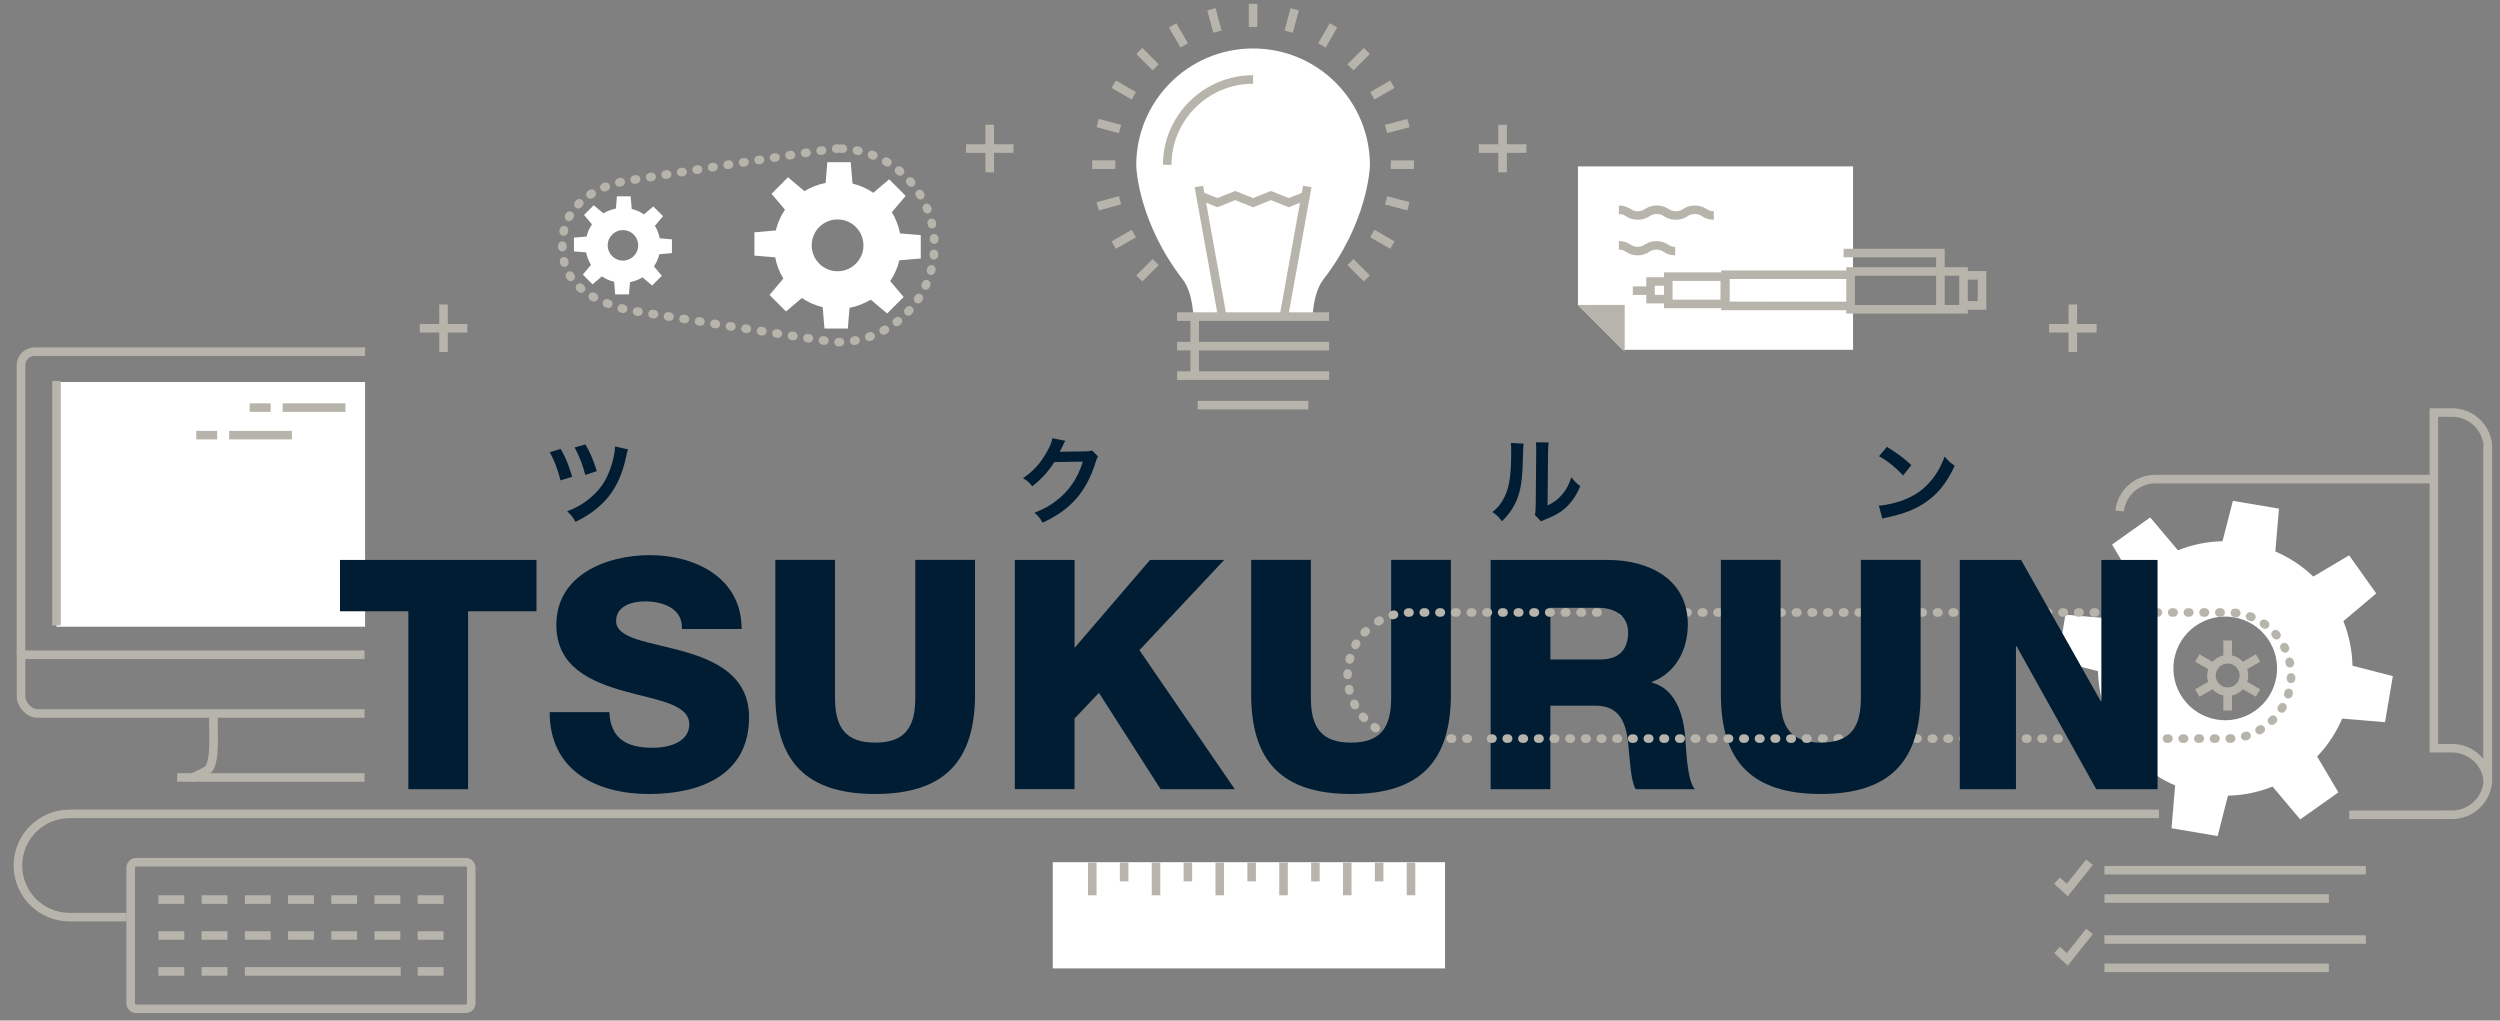 <?xml version="1.0" encoding="utf-8"?>
<!-- Generator: Adobe Illustrator 24.2.1, SVG Export Plug-In . SVG Version: 6.00 Build 0)  -->
<svg version="1.1" id="レイヤー_1" xmlns="http://www.w3.org/2000/svg" xmlns:xlink="http://www.w3.org/1999/xlink" x="0px"
	 y="0px" viewBox="0 0 877 358" style="enable-background:new 0 0 877 358;" xml:space="preserve">
<rect x="0" y="0" width="877" height="358" fill="#808080" stroke="none"/>
<style type="text/css">
	.st0{fill:#FFFFFF;}
	
		.st1{fill:none;stroke:#B7B5AB;stroke-width:3;stroke-linecap:round;stroke-linejoin:round;stroke-miterlimit:10;stroke-dasharray:0.5,5;}
	.st2{fill:none;stroke:#B7B5AB;stroke-width:3;stroke-miterlimit:10;}
	.st3{fill:#001D33;}
	.st4{fill:#B7B5AB;}
</style>
<g>
	<path class="st0" d="M754.29,181.52l-13.37,9.5l7.46,12.58c-3.78,3.94-6.73,8.46-8.81,13.31l-15.02-1.27l-2.73,16.17l14.16,3.63
		c0.11,5.29,1.16,10.58,3.19,15.64l-11.52,9.73l9.5,13.36l12.58-7.45c3.94,3.78,8.46,6.74,13.31,8.81l-1.27,15.02l16.17,2.74
		l3.63-14.17c5.29-0.11,10.58-1.16,15.64-3.19l9.72,11.52l13.37-9.49l-7.45-12.58c3.78-3.94,6.73-8.46,8.8-13.31l15.02,1.27
		l2.74-16.17l-14.16-3.63c-0.11-5.29-1.16-10.58-3.19-15.64l11.52-9.72l-9.5-13.37l-12.58,7.45c-3.94-3.78-8.46-6.73-13.31-8.81
		l1.27-15.02l-16.17-2.73l-3.63,14.16c-5.29,0.11-10.58,1.16-15.64,3.19L754.29,181.52z M795.44,223.94
		c5.82,8.19,3.9,19.54-4.29,25.36c-8.19,5.82-19.54,3.9-25.36-4.29c-5.82-8.19-3.9-19.54,4.29-25.36
		C778.27,213.83,789.62,215.75,795.44,223.94z"/>
</g>
<g>
	<path class="st1" d="M514.9,259.1h-20.05c-12.22,0-22.12-9.91-22.12-22.12c0-6.88,3.14-13.03,8.07-17.09"/>
</g>
<g>
	<path class="st1" d="M569.5,214.86h212.1c12.22,0,22.12,9.91,22.12,22.12c0,12.22-9.91,22.12-22.12,22.12H638.23"/>
</g>
<g>
	<g>
		<path class="st2" d="M775.78,236.96c0-3.14,2.55-5.69,5.69-5.69c3.14,0,5.69,2.55,5.69,5.69c0,3.14-2.55,5.69-5.69,5.69
			C778.32,242.65,775.78,240.1,775.78,236.96z"/>
		<g>
			<line class="st2" x1="781.46" y1="243.87" x2="781.46" y2="249.25"/>
			<line class="st2" x1="781.46" y1="224.67" x2="781.46" y2="230.05"/>
		</g>
		<g>
			<line class="st2" x1="787.45" y1="240.42" x2="792.11" y2="243.11"/>
			<line class="st2" x1="770.82" y1="230.82" x2="775.48" y2="233.5"/>
		</g>
		<g>
			<line class="st2" x1="787.45" y1="233.5" x2="792.11" y2="230.82"/>
			<line class="st2" x1="770.82" y1="243.11" x2="775.48" y2="240.42"/>
		</g>
	</g>
</g>
<g>
	<path class="st2" d="M853.8,168.07h-52.45h-14.69h-30.54c-6.49,0-11.83,4.88-12.56,11.18"/>
	<path class="st2" d="M824.12,285.83h33.92v-0.04l2.11,0.04c6.49,0,11.83-4.92,12.56-11.22c0-3.45-0.02-112.14,0-117.77"/>
	<path class="st2" d="M853.8,262.47h6.36c6.49,0,11.83,4.89,12.56,11.18c-0.02-5.62,0-114.32,0-117.76
		c-0.73-6.3-6.07-11.18-12.56-11.18h-6.36V262.47z"/>
</g>
<g>
	<g>
		<path class="st2" d="M165.31,351.95c0,1.07-0.86,1.93-1.93,1.93H47.77c-1.06,0-1.93-0.86-1.93-1.93v-47.57
			c0-1.06,0.87-1.92,1.93-1.92h115.61c1.06,0,1.93,0.86,1.93,1.92V351.95z"/>
		<g>
			<g>
				<line class="st2" x1="55.57" y1="315.57" x2="64.64" y2="315.57"/>
				<line class="st2" x1="70.73" y1="315.57" x2="79.79" y2="315.57"/>
				<line class="st2" x1="85.89" y1="315.57" x2="94.95" y2="315.57"/>
				<line class="st2" x1="101.05" y1="315.57" x2="110.11" y2="315.57"/>
				<line class="st2" x1="116.21" y1="315.57" x2="125.27" y2="315.57"/>
				<line class="st2" x1="131.37" y1="315.57" x2="140.43" y2="315.57"/>
				<line class="st2" x1="146.52" y1="315.57" x2="155.59" y2="315.57"/>
			</g>
			<g>
				<line class="st2" x1="55.57" y1="328.17" x2="64.64" y2="328.17"/>
				<line class="st2" x1="70.73" y1="328.17" x2="79.79" y2="328.17"/>
				<line class="st2" x1="85.89" y1="328.17" x2="94.95" y2="328.17"/>
				<line class="st2" x1="101.05" y1="328.17" x2="110.11" y2="328.17"/>
				<line class="st2" x1="116.21" y1="328.17" x2="125.27" y2="328.17"/>
				<line class="st2" x1="131.37" y1="328.17" x2="140.43" y2="328.17"/>
				<line class="st2" x1="146.52" y1="328.17" x2="155.59" y2="328.17"/>
			</g>
			<g>
				<line class="st2" x1="55.57" y1="340.77" x2="64.64" y2="340.77"/>
				<line class="st2" x1="70.73" y1="340.77" x2="79.79" y2="340.77"/>
				<line class="st2" x1="85.89" y1="340.77" x2="140.57" y2="340.77"/>
				<line class="st2" x1="146.52" y1="340.77" x2="155.59" y2="340.77"/>
			</g>
		</g>
	</g>
</g>
<path class="st2" d="M757.37,285.51H24.4c-10,0-18.11,8.11-18.11,18.11l0,0c0,10,8.11,18.11,18.11,18.11h20.01"/>
<g>
	<rect x="19.83" y="134.01" class="st0" width="108.24" height="85.84"/>
	<path class="st2" d="M127.87,229.69H7.38v14.66c0,2.81,2.88,5.94,5.68,5.94h114.81"/>
	<path class="st2" d="M74.96,250.4c-0.3,3.65,0.35,11.75-0.44,15.71c-0.72,3.62-1.22,3.75-3.14,4.82c-1.09,0.6-2.92,1.43-4.45,2.09
		l0,0"/>
	<line class="st2" x1="62.15" y1="272.73" x2="127.87" y2="272.73"/>
	<path class="st2" d="M128.07,123.37H12.12c-2.62,0-4.76,2.14-4.76,4.76v101.66"/>
	<line class="st2" x1="19.83" y1="133.67" x2="19.83" y2="219.38"/>
	<g>
		<line class="st2" x1="99.14" y1="142.99" x2="121.18" y2="142.99"/>
		<line class="st2" x1="87.6" y1="142.99" x2="94.95" y2="142.99"/>
	</g>
	<g>
		<line class="st2" x1="80.39" y1="152.65" x2="102.42" y2="152.65"/>
		<line class="st2" x1="68.85" y1="152.65" x2="76.19" y2="152.65"/>
	</g>
</g>
<g>
	<rect x="369.31" y="302.46" class="st0" width="137.61" height="37.26"/>
	<line class="st2" x1="383.17" y1="302.59" x2="383.17" y2="314.06"/>
	<line class="st2" x1="394.35" y1="302.59" x2="394.35" y2="309.19"/>
	<line class="st2" x1="405.53" y1="302.59" x2="405.53" y2="314.06"/>
	<line class="st2" x1="416.71" y1="302.59" x2="416.71" y2="309.19"/>
	<line class="st2" x1="427.89" y1="302.59" x2="427.89" y2="314.06"/>
	<line class="st2" x1="439.08" y1="302.59" x2="439.08" y2="309.19"/>
	<line class="st2" x1="450.26" y1="302.59" x2="450.26" y2="314.06"/>
	<line class="st2" x1="461.44" y1="302.59" x2="461.44" y2="309.19"/>
	<line class="st2" x1="472.62" y1="302.59" x2="472.62" y2="314.06"/>
	<line class="st2" x1="483.8" y1="302.59" x2="483.8" y2="309.19"/>
	<line class="st2" x1="494.98" y1="302.59" x2="494.98" y2="314.06"/>
</g>
<g>
	<line class="st2" x1="738.25" y1="305.27" x2="829.93" y2="305.27"/>
	<line class="st2" x1="738.25" y1="315.2" x2="816.96" y2="315.2"/>
	<polyline class="st2" points="733,302.46 725.2,312.23 721.63,308.92 	"/>
	<line class="st2" x1="738.25" y1="329.58" x2="829.93" y2="329.58"/>
	<line class="st2" x1="738.25" y1="339.51" x2="816.96" y2="339.51"/>
	<polyline class="st2" points="733,326.76 725.2,336.54 721.63,333.23 	"/>
</g>
<g>
	<path class="st3" d="M188.19,214.44h-23.99v62.4h-20.95v-62.4h-23.99v-18.02h68.94V214.44z"/>
	<path class="st3" d="M213.75,249.81c0.45,9.46,6.2,12.5,15.21,12.5c6.31,0,12.84-2.25,12.84-8.22c0-7.21-11.49-8.45-23.09-11.71
		c-11.38-3.27-23.54-8.34-23.54-23.2c0-17.57,17.68-24.44,32.78-24.44c15.88,0,32.22,7.88,32.22,25.91h-20.95
		c0.34-7.21-6.65-9.69-12.95-9.69c-4.51,0-10.14,1.58-10.14,6.87c0,6.31,11.6,7.32,23.32,10.59c11.6,3.27,23.32,8.67,23.32,23.2
		c0,20.39-17.35,26.92-35.03,26.92c-18.36,0-34.92-8.11-34.92-28.72H213.75z"/>
	<path class="st3" d="M342.04,243.61c0,23.32-10.7,34.92-35.03,34.92c-24.33,0-35.03-11.6-35.03-34.92v-47.2h20.95v48.44
		c0,10.36,3.72,15.66,14.08,15.66c10.36,0,14.08-5.29,14.08-15.66v-48.44h20.95V243.61z"/>
	<path class="st3" d="M356.01,196.42h20.95v30.86l26.47-30.86h26.02l-29.74,31.65l33.45,48.77h-26.02l-21.63-33.79l-8.56,9.01v24.78
		h-20.95V196.42z"/>
	<path class="st3" d="M508.97,243.61c0,23.32-10.7,34.92-35.03,34.92s-35.03-11.6-35.03-34.92v-47.2h20.95v48.44
		c0,10.36,3.72,15.66,14.08,15.66c10.36,0,14.08-5.29,14.08-15.66v-48.44h20.95V243.61z"/>
	<path class="st3" d="M522.93,196.42h41c14.08,0,28.16,6.42,28.16,22.64c0,8.67-4.05,16.9-12.62,20.16v0.23
		c8.45,2.14,11.15,11.6,11.71,19.26c0.34,3.49,0.56,14.98,3.38,18.13h-20.73c-1.8-2.82-2.03-10.48-2.37-12.84
		c-0.56-8.11-1.8-16.45-11.71-16.45h-15.88v29.29h-20.95V196.42z M543.88,231.34h17.57c6.31,0,9.69-3.27,9.69-9.46
		c0-5.97-4.73-8.67-10.59-8.67h-16.67V231.34z"/>
	<path class="st3" d="M673.75,243.61c0,23.32-10.7,34.92-35.03,34.92s-35.03-11.6-35.03-34.92v-47.2h20.95v48.44
		c0,10.36,3.72,15.66,14.08,15.66c10.36,0,14.08-5.29,14.08-15.66v-48.44h20.95V243.61z"/>
	<path class="st3" d="M687.49,196.42H709l27.93,49.56h0.23v-49.56h19.71v80.43h-21.51l-27.93-50.12h-0.23v50.12h-19.71V196.42z"/>
</g>
<g>
	<g>
		<path class="st3" d="M196.7,157.49c1.73,3.06,2.79,5.61,4.02,9.77l-4.09,1.26c-0.93-3.72-2.23-7.14-3.79-9.9L196.7,157.49z
			 M220.32,157.65c-0.3,0.73-0.37,0.96-0.83,3.22c-2.36,10.66-7.64,17.34-17.61,22.19c-0.9-1.59-1.33-2.19-2.92-3.72
			c3.69-1.36,6.64-3.19,9.33-5.78c2.69-2.52,4.45-5.31,5.81-9.14c1.03-2.86,1.59-5.58,1.66-7.81L220.32,157.65z M205.37,155.89
			c1.59,2.72,2.86,5.68,3.99,9.4l-4.05,1.3c-0.96-3.69-1.96-6.25-3.72-9.63L205.37,155.89z"/>
		<path class="st3" d="M385.19,160.11c-0.33,0.5-0.46,0.8-0.83,1.99c-1.53,5.05-3.89,9.53-6.81,12.82
			c-3.06,3.49-6.71,6.08-11.83,8.44c-0.93-1.66-1.36-2.23-2.82-3.49c3.32-1.36,5.18-2.36,7.27-3.92c4.75-3.52,7.87-8.07,9.7-14.02
			l-10,0.17c-2.03,3.22-4.62,6.08-7.77,8.5c-1-1.36-1.5-1.79-3.22-2.86c3.79-2.59,6.18-5.25,8.6-9.63c1.03-1.89,1.56-3.19,1.69-4.38
			l4.55,0.9c-0.2,0.3-0.2,0.3-0.56,1.03c-0.1,0.17-0.1,0.17-0.43,0.93c-0.1,0.2-0.1,0.2-0.43,0.86c-0.2,0.46-0.2,0.46-0.53,1.06
			c0.43-0.03,0.96-0.07,1.59-0.07l7.27-0.1c1.3,0,1.66-0.07,2.42-0.33L385.19,160.11z"/>
		<path class="st3" d="M534.49,155.62c-0.13,0.93-0.13,0.93-0.33,7.44c-0.23,6.48-0.96,10.23-2.69,13.65
			c-1.13,2.29-2.39,3.99-4.58,6.15c-1.29-1.66-1.79-2.16-3.35-3.22c1.63-1.33,2.42-2.23,3.42-3.82c2.39-3.82,3.16-8.11,3.16-17.41
			c0-1.83,0-2.13-0.13-3.02L534.49,155.62z M543.29,155.23c-0.17,0.96-0.2,1.53-0.23,3.16l-0.17,18.9c2.33-1.1,3.65-2.09,5.08-3.79
			c1.53-1.79,2.49-3.62,3.26-6.08c1.16,1.49,1.59,1.93,3.12,3.12c-1.36,3.29-3.09,5.78-5.28,7.74c-1.89,1.63-3.62,2.62-7.08,3.99
			c-0.73,0.27-1,0.4-1.43,0.6l-2.13-2.26c0.23-0.96,0.27-1.69,0.3-3.52l0.17-18.74v-1c0-0.83-0.03-1.56-0.13-2.19L543.29,155.23z"/>
		<path class="st3" d="M659.1,177.38c2.86-0.17,6.81-1.13,9.83-2.46c4.15-1.79,7.24-4.35,9.87-8.14c1.46-2.13,2.39-3.95,3.39-6.64
			c1.29,1.56,1.83,2.06,3.52,3.26c-2.82,6.08-5.98,10-10.53,13.02c-3.39,2.26-7.51,3.89-12.66,4.98c-1.33,0.27-1.43,0.3-2.19,0.56
			L659.1,177.38z M661.92,156.75c3.95,2.46,6.01,3.99,8.57,6.41l-2.86,3.62c-2.66-2.82-5.38-5.02-8.47-6.74L661.92,156.75z"/>
	</g>
</g>
<g>
	<path class="st1" d="M483.51,217.96c3.31-1.97,7.18-3.11,11.31-3.11h67.86"/>
</g>
<line class="st1" x1="600.56" y1="259.1" x2="518.21" y2="259.1"/>
<line class="st1" x1="634.05" y1="259.1" x2="597.89" y2="259.1"/>
<g>
	<g>
		<line class="st2" x1="718.81" y1="115.15" x2="735.49" y2="115.15"/>
		<line class="st2" x1="727.15" y1="106.81" x2="727.15" y2="123.49"/>
	</g>
	<g>
		<line class="st2" x1="518.78" y1="52.11" x2="535.45" y2="52.11"/>
		<line class="st2" x1="527.11" y1="43.77" x2="527.11" y2="60.45"/>
	</g>
	<g>
		<line class="st2" x1="338.86" y1="52.11" x2="355.53" y2="52.11"/>
		<line class="st2" x1="347.19" y1="43.77" x2="347.19" y2="60.45"/>
	</g>
	<g>
		<path class="st0" d="M418.62,110.58h41.85c0.29-3.96,1.18-9.11,3.67-12.42c15.44-19.88,16.43-38.83,16.43-40.17
			c0-22.65-18.35-40.99-40.99-40.99S398.59,35.35,398.59,58c0,1.34,0.96,20.27,16.42,40.17
			C417.49,101.47,418.35,106.62,418.62,110.58z"/>
		<path class="st2" d="M409.46,57.84c0-16.45,13.51-29.96,30.12-29.96"/>
		<g>
			<line class="st2" x1="428.68" y1="110.47" x2="420.56" y2="65.42"/>
			<line class="st2" x1="450.48" y1="110.47" x2="458.59" y2="65.42"/>
		</g>
		<polyline class="st2" points="420.81,68.6 427.06,71.09 433.32,68.6 439.56,71.09 445.82,68.6 452.08,71.09 458.33,68.6 		"/>
		<g>
			<line class="st2" x1="412.92" y1="111.06" x2="466.23" y2="111.06"/>
			<line class="st2" x1="412.92" y1="121.42" x2="466.23" y2="121.42"/>
			<line class="st2" x1="412.92" y1="131.77" x2="466.23" y2="131.77"/>
			<line class="st2" x1="420.17" y1="142.13" x2="458.98" y2="142.13"/>
			<line class="st2" x1="419.11" y1="131.29" x2="419.11" y2="111.61"/>
		</g>
		<g>
			<line class="st2" x1="439.58" y1="1.33" x2="439.58" y2="9.45"/>
			<line class="st2" x1="424.97" y1="3.25" x2="427.07" y2="11.1"/>
			<line class="st2" x1="411.36" y1="8.89" x2="415.42" y2="15.93"/>
			<line class="st2" x1="399.67" y1="17.86" x2="405.42" y2="23.6"/>
			<line class="st2" x1="390.7" y1="29.54" x2="397.74" y2="33.61"/>
			<line class="st2" x1="385.06" y1="43.15" x2="392.91" y2="45.26"/>
			<line class="st2" x1="383.14" y1="57.76" x2="391.27" y2="57.76"/>
			<line class="st2" x1="385.06" y1="72.37" x2="392.91" y2="70.26"/>
			<line class="st2" x1="390.7" y1="85.98" x2="397.74" y2="81.92"/>
			<line class="st2" x1="399.67" y1="97.67" x2="405.41" y2="91.92"/>
			<line class="st2" x1="479.48" y1="97.67" x2="473.73" y2="91.92"/>
			<line class="st2" x1="488.45" y1="85.98" x2="481.41" y2="81.92"/>
			<line class="st2" x1="494.08" y1="72.37" x2="486.24" y2="70.27"/>
			<line class="st2" x1="496.01" y1="57.77" x2="487.88" y2="57.77"/>
			<line class="st2" x1="494.09" y1="43.16" x2="486.24" y2="45.26"/>
			<line class="st2" x1="488.45" y1="29.55" x2="481.41" y2="33.61"/>
			<line class="st2" x1="479.48" y1="17.86" x2="473.74" y2="23.61"/>
			<line class="st2" x1="467.79" y1="8.89" x2="463.73" y2="15.93"/>
			<line class="st2" x1="454.18" y1="3.25" x2="452.08" y2="11.1"/>
		</g>
	</g>
	<g>
		<polygon class="st0" points="553.54,106.96 553.54,58.38 650.05,58.38 650.05,122.72 569.3,122.72 		"/>
		<g>
			<polygon class="st4" points="569.95,106.96 569.95,123.37 553.54,106.96 			"/>
		</g>
		<g>
			<g>
				<line class="st2" x1="579.93" y1="101.96" x2="572.8" y2="101.96"/>
				<g>
					<polyline class="st2" points="689.1,107.14 695.29,107.14 695.29,96.59 689.1,96.59 					"/>
				</g>
				<polyline class="st2" points="648.37,96.37 605.27,96.37 605.27,107.31 648.37,107.32 				"/>
				<polyline class="st2" points="584.9,98.75 579.01,98.75 579.01,104.93 584.89,104.93 				"/>
				<g>
					<rect x="649.18" y="95.22" class="st2" width="39.62" height="13.29"/>
				</g>
				<g>
					<polyline class="st2" points="680.7,108.49 680.7,88.77 646.73,88.77 					"/>
				</g>
				<rect x="585.23" y="97.05" class="st2" width="19.81" height="9.57"/>
			</g>
		</g>
		<g>
			<path class="st2" d="M567.89,73.58c3.33,0,3.33,2.01,6.66,2.01c3.33,0,3.33-2.01,6.66-2.01c3.33,0,3.33,2.01,6.66,2.01
				c3.33,0,3.33-2.01,6.67-2.01c3.33,0,3.33,2.01,6.67,2.01"/>
			<path class="st2" d="M567.89,86.07c3.29,0,3.29,2.01,6.59,2.01c3.3,0,3.3-2.01,6.59-2.01c3.3,0,3.3,2.01,6.59,2.01"/>
		</g>
	</g>
	<g>
		<path class="st0" d="M323,90.68l0-8.19l-7.28-0.61c-0.51-2.68-1.49-5.19-2.87-7.43l4.86-5.75l-5.79-5.79l-5.57,4.72
			c-2.18-1.49-4.65-2.59-7.29-3.23l-0.63-7.5h-8.19l-0.61,7.28c-2.68,0.51-5.19,1.49-7.44,2.87l-5.75-4.86l-5.79,5.79l4.72,5.58
			c-1.48,2.19-2.59,4.64-3.22,7.29l-7.5,0.63l0,8.19l7.28,0.61c0.51,2.68,1.49,5.19,2.87,7.43l-4.86,5.75l5.79,5.79l5.57-4.71
			c2.18,1.48,4.65,2.59,7.29,3.22l0.63,7.5h8.19l0.61-7.28c2.68-0.51,5.19-1.5,7.44-2.87l5.75,4.86l5.79-5.79l-4.72-5.58
			c1.48-2.18,2.59-4.65,3.22-7.29L323,90.68z M293.82,95.15c-5.02,0-9.08-4.07-9.08-9.08c0-5.02,4.07-9.09,9.08-9.09
			c5.02,0,9.08,4.07,9.08,9.09C302.91,91.09,298.84,95.15,293.82,95.15z"/>
		<path class="st0" d="M235.72,88.79l0-4.83l-4.29-0.36c-0.3-1.58-0.88-3.06-1.69-4.38l2.86-3.39l-3.41-3.41l-3.28,2.78
			c-1.29-0.88-2.74-1.53-4.3-1.9l-0.37-4.42h-4.82l-0.36,4.29c-1.58,0.3-3.06,0.88-4.38,1.69L208.29,72l-3.41,3.41l2.78,3.29
			c-0.87,1.29-1.52,2.74-1.9,4.29l-4.42,0.37l0,4.83l4.29,0.36c0.3,1.58,0.88,3.06,1.69,4.38l-2.87,3.39l3.41,3.41l3.28-2.78
			c1.29,0.87,2.74,1.53,4.3,1.9l0.37,4.42h4.83l0.36-4.29c1.58-0.3,3.06-0.88,4.38-1.69l3.39,2.87l3.41-3.41l-2.78-3.29
			c0.87-1.29,1.52-2.74,1.9-4.29L235.72,88.79z M218.53,91.42c-2.96,0-5.35-2.4-5.35-5.35c0-2.96,2.4-5.35,5.35-5.35
			c2.96,0,5.35,2.4,5.35,5.35C223.88,89.03,221.48,91.42,218.53,91.42z"/>
		<path class="st1" d="M293.82,52.11c-3.56,0-73.96,11.33-73.96,11.33c-13.41,2.48-22.63,10.13-22.63,22.63s7.89,18.52,22.63,22.63
			c0,0,70.4,11.33,73.96,11.33c18.76,0,33.96-15.21,33.96-33.96S312.58,52.11,293.82,52.11z"/>
	</g>
	<g>
		<line class="st2" x1="147.25" y1="115.15" x2="163.92" y2="115.15"/>
		<line class="st2" x1="155.59" y1="106.81" x2="155.59" y2="123.49"/>
	</g>
</g>
</svg>
